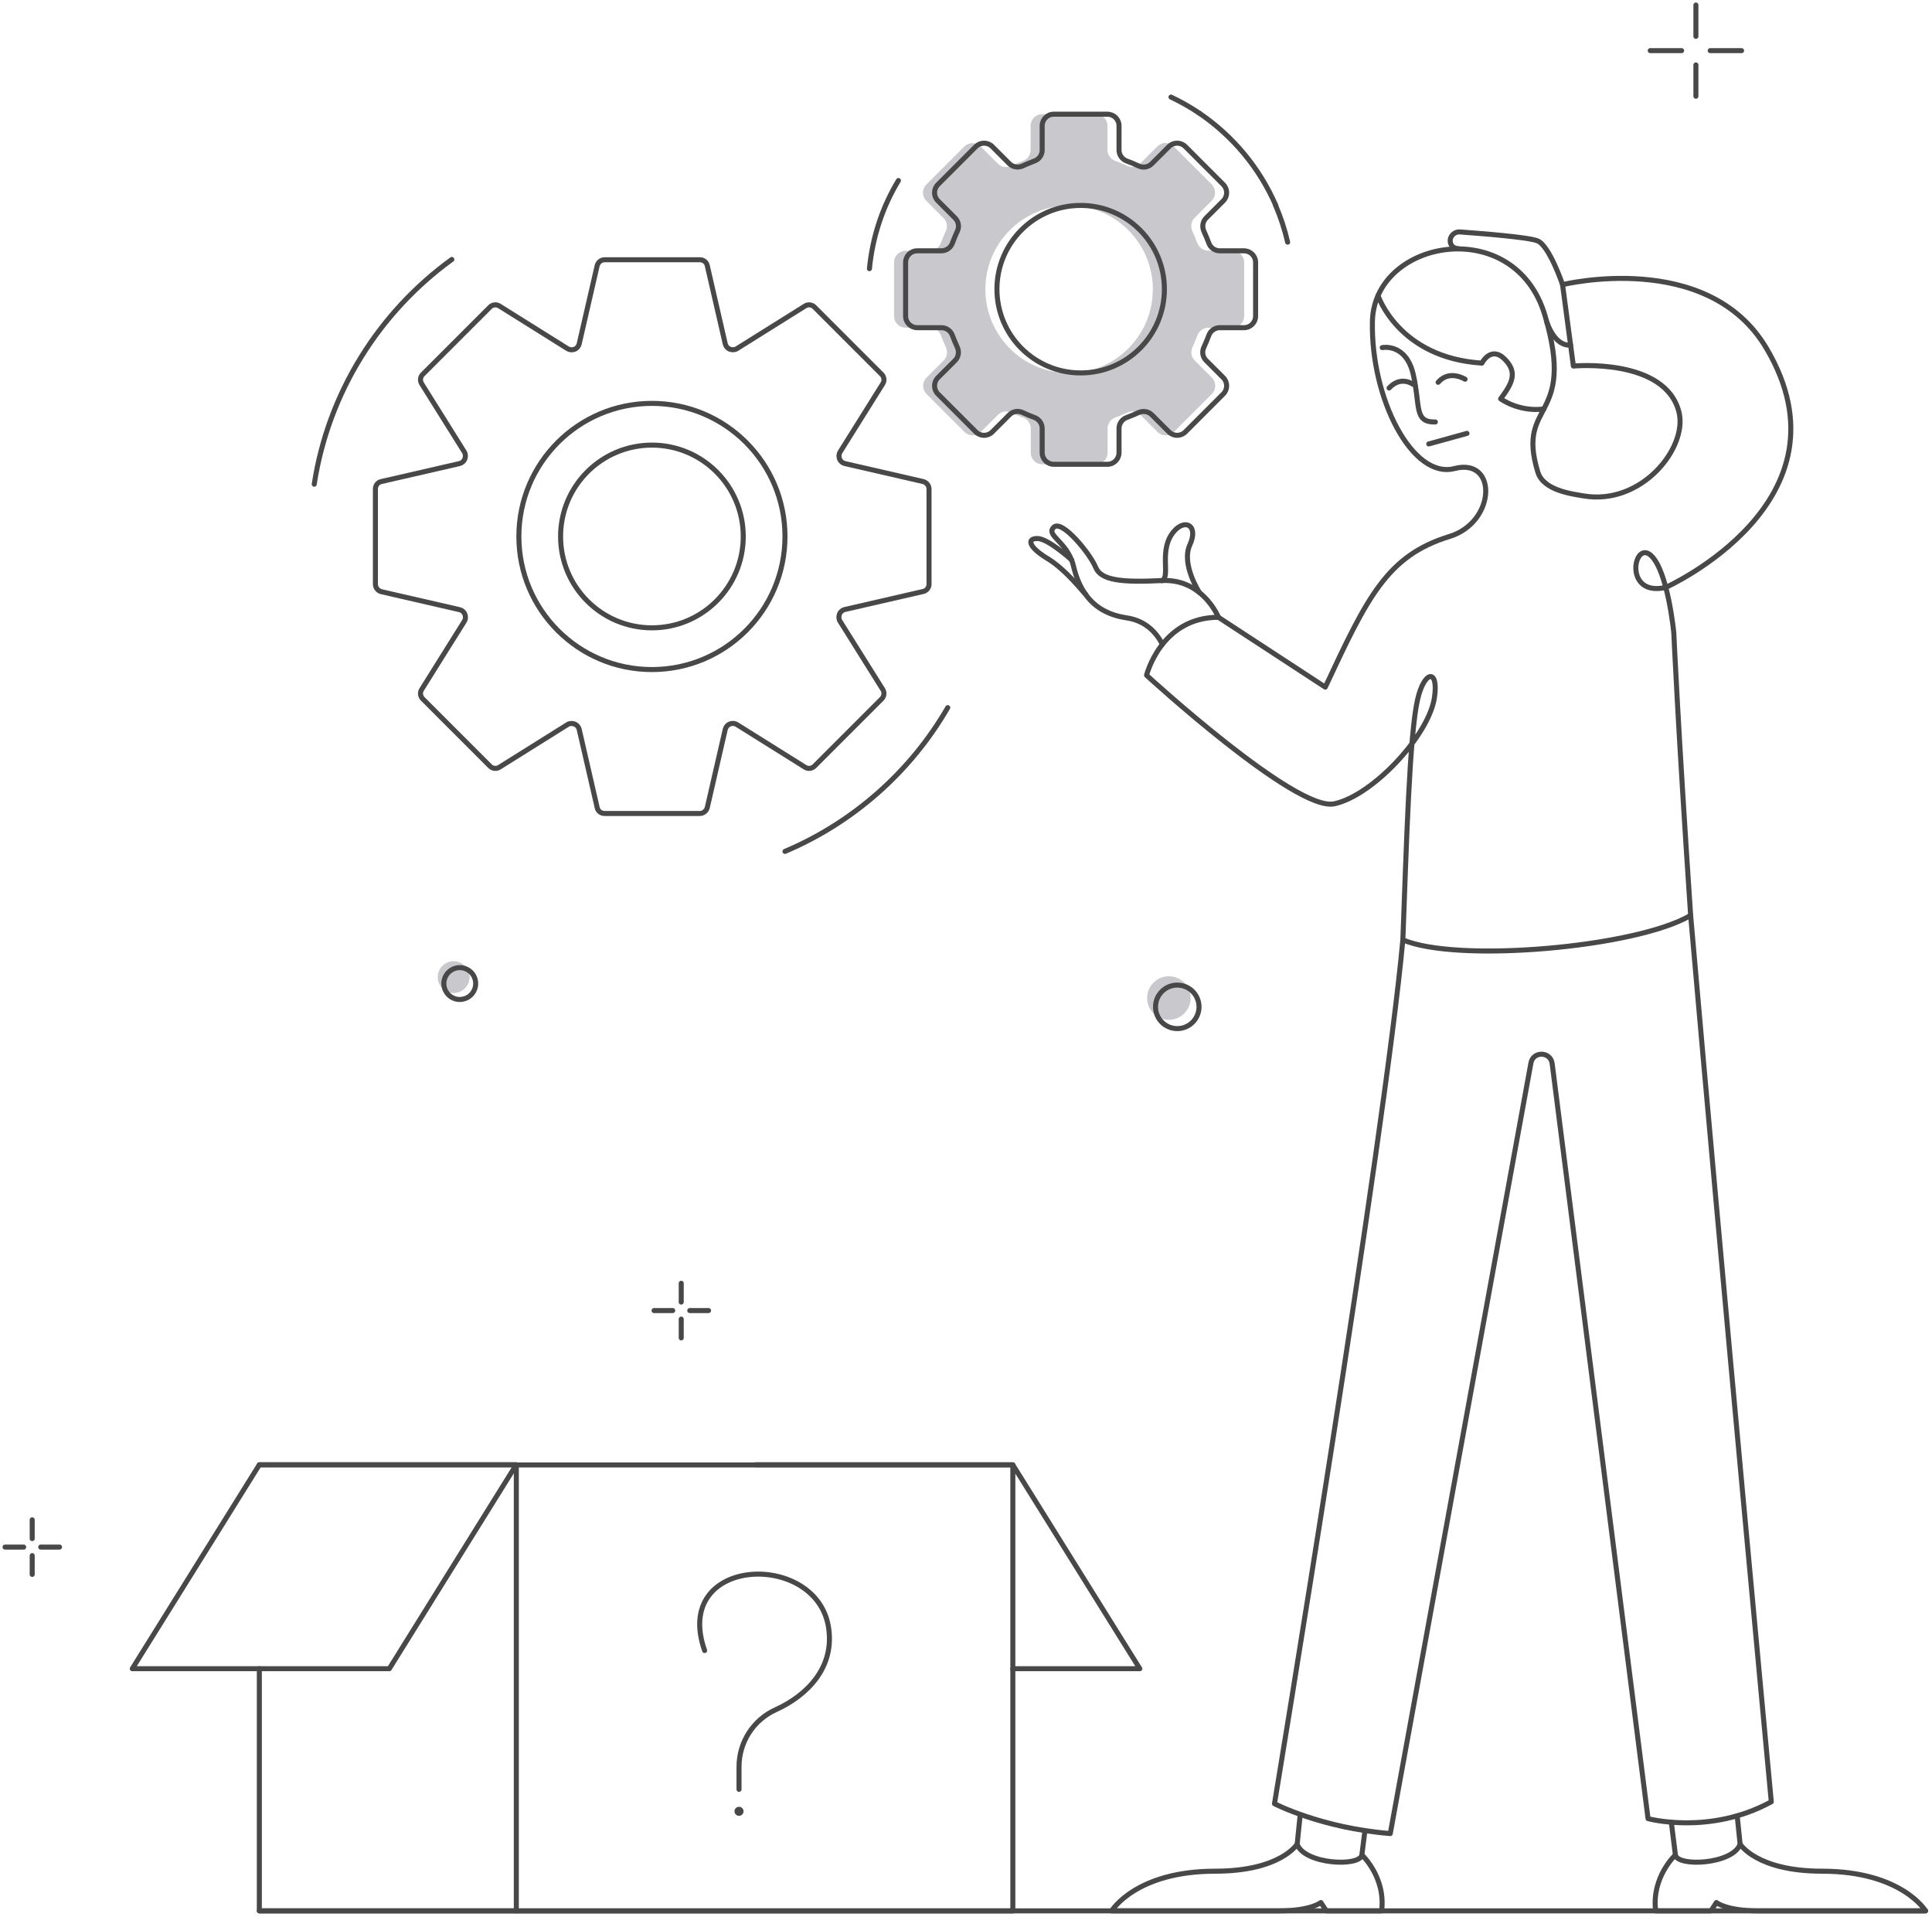 <?xml version="1.0" encoding="UTF-8"?> <svg xmlns="http://www.w3.org/2000/svg" width="384" height="381" viewBox="0 0 384 381" fill="none"><path d="M336.027 181.898C342.341 254.401 352.058 358.034 352.058 358.034C339.809 364.726 327.561 361.38 327.561 361.38L308.504 211.342C308.184 208.927 304.722 208.84 304.285 211.225L276.326 364.348C262.594 363.242 253.312 358.413 253.312 358.413C253.312 358.413 275.249 226.034 278.828 186.757" stroke="#484848" stroke-miterlimit="10" stroke-linecap="round" stroke-linejoin="round"></path><path d="M333 368.595C333 368.595 328.229 372.989 329.073 379.709H337.306H340.07L341.147 378.051C341.147 378.051 343.096 379.709 349.497 379.709C358.865 379.709 382.722 379.709 382.722 379.709C382.722 379.709 377.98 371.825 362.153 371.825C349.119 371.825 345.86 366.442 345.86 366.442" stroke="#484848" stroke-miterlimit="10" stroke-linecap="round" stroke-linejoin="round"></path><path d="M332.188 362.107L333.002 368.624C333.468 370.981 344.378 370.486 345.862 366.471L345.28 360.827" stroke="#484848" stroke-miterlimit="10" stroke-linecap="round" stroke-linejoin="round"></path><path d="M270.681 368.595C270.681 368.595 275.452 372.989 274.609 379.709H266.375H263.611L262.534 378.051C262.534 378.051 260.585 379.709 254.184 379.709C244.816 379.709 220.959 379.709 220.959 379.709C220.959 379.709 225.701 371.825 241.529 371.825C254.563 371.825 257.821 366.442 257.821 366.442" stroke="#484848" stroke-miterlimit="10" stroke-linecap="round" stroke-linejoin="round"></path><path d="M271.291 363.766L270.68 368.624C270.214 370.981 259.304 370.486 257.82 366.471L258.402 360.827" stroke="#484848" stroke-miterlimit="10" stroke-linecap="round" stroke-linejoin="round"></path><path d="M244.963 49.81H240.133C239.144 49.81 238.271 49.17 237.951 48.239C237.66 47.453 237.34 46.697 236.991 45.941C236.584 45.039 236.729 43.991 237.428 43.293L240.832 39.889C241.733 38.987 241.733 37.532 240.832 36.63L233.296 29.095C232.394 28.193 230.94 28.193 230.038 29.095L226.634 32.499C225.935 33.197 224.888 33.372 223.986 32.935C223.23 32.586 222.473 32.266 221.688 31.975C220.757 31.655 220.117 30.782 220.117 29.793V24.993C220.117 23.713 219.069 22.694 217.818 22.694H207.141C205.86 22.694 204.842 23.742 204.842 24.993V29.822C204.842 30.812 204.202 31.684 203.271 32.005C202.485 32.295 201.729 32.615 200.973 32.965C200.071 33.372 199.023 33.226 198.325 32.528L194.921 29.124C194.019 28.222 192.564 28.222 191.662 29.124L184.127 36.66C183.225 37.561 183.225 39.016 184.127 39.918L187.531 43.322C188.229 44.02 188.404 45.068 187.967 45.97C187.618 46.726 187.298 47.483 187.007 48.268C186.658 49.199 185.815 49.839 184.825 49.839H179.996C178.716 49.839 177.697 50.887 177.697 52.138V62.815C177.697 64.095 178.745 65.114 179.996 65.114H184.854C185.844 65.114 186.716 65.754 187.036 66.685C187.327 67.47 187.647 68.227 187.997 68.983C188.404 69.885 188.258 70.932 187.56 71.631L184.156 75.035C183.254 75.937 183.254 77.391 184.156 78.293L191.692 85.829C192.593 86.731 194.048 86.731 194.95 85.829L198.354 82.425C199.052 81.726 200.1 81.581 201.002 81.988C201.758 82.337 202.515 82.657 203.3 82.948C204.231 83.268 204.871 84.141 204.871 85.13V89.96C204.871 91.24 205.919 92.258 207.17 92.258H217.847C219.127 92.258 220.146 91.211 220.146 89.96V85.13C220.146 84.141 220.786 83.268 221.717 82.948C222.502 82.657 223.259 82.337 224.015 81.988C224.917 81.581 225.964 81.726 226.663 82.425L230.067 85.829C230.969 86.731 232.423 86.731 233.325 85.829L240.861 78.293C241.763 77.391 241.763 75.937 240.861 75.035L237.457 71.631C236.758 70.932 236.584 69.885 237.02 68.983C237.369 68.227 237.689 67.47 237.98 66.685C238.329 65.754 239.173 65.114 240.162 65.114H244.992C246.272 65.114 247.29 64.066 247.29 62.815V52.138C247.261 50.858 246.243 49.81 244.963 49.81ZM212.494 74.133C203.3 74.133 195.852 66.685 195.852 57.491C195.852 48.297 203.3 40.849 212.494 40.849C221.688 40.849 229.136 48.297 229.136 57.491C229.136 66.656 221.688 74.133 212.494 74.133Z" fill="#C8C8CD"></path><path d="M214.792 74.104C223.983 74.104 231.434 66.653 231.434 57.462C231.434 48.271 223.983 40.82 214.792 40.82C205.601 40.82 198.15 48.271 198.15 57.462C198.15 66.653 205.601 74.104 214.792 74.104Z" stroke="#484848" stroke-miterlimit="10" stroke-linecap="round" stroke-linejoin="round"></path><path d="M249.56 62.815V52.138C249.56 50.858 248.513 49.839 247.262 49.839H242.432C241.443 49.839 240.57 49.199 240.25 48.268C239.959 47.483 239.639 46.726 239.29 45.97C238.883 45.068 239.028 44.02 239.726 43.322L243.13 39.918C244.032 39.016 244.032 37.561 243.13 36.66L235.595 29.124C234.693 28.222 233.238 28.222 232.336 29.124L228.932 32.528C228.234 33.226 227.187 33.401 226.285 32.965C225.528 32.615 224.772 32.295 223.986 32.005C223.055 31.684 222.415 30.812 222.415 29.822V24.993C222.415 23.713 221.368 22.694 220.117 22.694H209.439C208.159 22.694 207.141 23.742 207.141 24.993V29.822C207.141 30.812 206.501 31.684 205.57 32.005C204.784 32.295 204.028 32.615 203.271 32.965C202.369 33.372 201.322 33.226 200.624 32.528L197.22 29.124C196.318 28.222 194.863 28.222 193.961 29.124L186.426 36.66C185.524 37.561 185.524 39.016 186.426 39.918L189.83 43.322C190.528 44.02 190.703 45.068 190.266 45.97C189.917 46.726 189.597 47.483 189.306 48.268C188.986 49.199 188.113 49.839 187.124 49.839H182.295C181.014 49.839 179.996 50.887 179.996 52.138V62.815C179.996 64.095 181.043 65.114 182.295 65.114H187.124C188.113 65.114 188.986 65.754 189.306 66.685C189.597 67.47 189.917 68.227 190.266 68.983C190.674 69.885 190.528 70.932 189.83 71.631L186.426 75.035C185.524 75.937 185.524 77.391 186.426 78.293L193.961 85.829C194.863 86.731 196.318 86.731 197.22 85.829L200.624 82.425C201.322 81.726 202.369 81.552 203.271 81.988C204.028 82.337 204.784 82.657 205.57 82.948C206.501 83.268 207.141 84.141 207.141 85.13V89.96C207.141 91.24 208.188 92.258 209.439 92.258H220.117C221.397 92.258 222.415 91.211 222.415 89.96V85.13C222.415 84.141 223.055 83.268 223.986 82.948C224.772 82.657 225.528 82.337 226.285 81.988C227.187 81.581 228.234 81.726 228.932 82.425L232.336 85.829C233.238 86.731 234.693 86.731 235.595 85.829L243.13 78.293C244.032 77.391 244.032 75.937 243.13 75.035L239.726 71.631C239.028 70.932 238.854 69.885 239.29 68.983C239.639 68.227 239.959 67.47 240.25 66.685C240.57 65.754 241.443 65.114 242.432 65.114H247.262C248.542 65.114 249.56 64.066 249.56 62.815Z" stroke="#484848" stroke-miterlimit="10" stroke-linecap="round" stroke-linejoin="round"></path><path d="M184.651 116.087V97.176C184.651 96.477 184.157 95.866 183.487 95.692L167.922 92.113C167.457 91.997 167.049 91.677 166.875 91.211C166.875 91.211 166.875 91.211 166.875 91.182C166.671 90.717 166.729 90.193 166.991 89.786L175.457 76.257C175.836 75.675 175.748 74.89 175.254 74.395L161.87 61.012C161.376 60.517 160.59 60.43 160.008 60.808L146.48 69.274C146.072 69.536 145.549 69.565 145.083 69.391C145.083 69.391 145.083 69.391 145.054 69.391C144.589 69.187 144.269 68.809 144.152 68.343L140.574 52.778C140.428 52.08 139.817 51.614 139.09 51.614H120.179C119.48 51.614 118.869 52.109 118.695 52.778L115.116 68.343C115 68.809 114.68 69.216 114.214 69.391C114.214 69.391 114.214 69.391 114.185 69.391C113.72 69.594 113.196 69.536 112.789 69.274L99.26 60.808C98.678 60.43 97.892 60.517 97.398 61.012L84.015 74.395C83.52 74.89 83.433 75.675 83.811 76.257L92.277 89.786C92.539 90.193 92.568 90.717 92.394 91.182C92.394 91.182 92.394 91.182 92.394 91.211C92.19 91.677 91.812 91.997 91.346 92.113L75.781 95.692C75.083 95.837 74.617 96.448 74.617 97.176V116.087C74.617 116.785 75.112 117.396 75.781 117.571L91.346 121.149C91.812 121.266 92.219 121.586 92.394 122.051C92.394 122.051 92.394 122.051 92.394 122.08C92.597 122.546 92.539 123.069 92.277 123.477L83.811 137.006C83.433 137.587 83.52 138.373 84.015 138.868L97.398 152.251C97.892 152.745 98.678 152.833 99.26 152.455L112.789 143.988C113.196 143.726 113.72 143.697 114.185 143.872C114.185 143.872 114.185 143.872 114.214 143.872C114.68 144.075 115 144.454 115.116 144.919L118.695 160.484C118.84 161.183 119.451 161.648 120.179 161.648H139.09C139.788 161.648 140.399 161.154 140.574 160.484L144.152 144.919C144.269 144.454 144.589 144.046 145.054 143.872C145.054 143.872 145.054 143.872 145.083 143.872C145.549 143.668 146.072 143.726 146.48 143.988L160.008 152.455C160.59 152.833 161.376 152.745 161.87 152.251L175.254 138.868C175.748 138.373 175.836 137.587 175.457 137.006L166.962 123.448C166.7 123.04 166.671 122.517 166.846 122.051C166.846 122.051 166.846 122.051 166.846 122.022C167.049 121.557 167.427 121.237 167.893 121.12L183.458 117.542C184.157 117.396 184.651 116.785 184.651 116.087Z" stroke="#484848" stroke-miterlimit="10" stroke-linecap="round" stroke-linejoin="round"></path><path d="M129.575 124.757C139.601 124.757 147.729 116.629 147.729 106.602C147.729 96.575 139.601 88.447 129.575 88.447C119.548 88.447 111.42 96.575 111.42 106.602C111.42 116.629 119.548 124.757 129.575 124.757Z" stroke="#484848" stroke-miterlimit="10" stroke-linecap="round" stroke-linejoin="round"></path><path d="M129.575 133.049C144.182 133.049 156.022 121.209 156.022 106.603C156.022 91.997 144.182 80.156 129.575 80.156C114.969 80.156 103.129 91.997 103.129 106.603C103.129 121.209 114.969 133.049 129.575 133.049Z" stroke="#484848" stroke-miterlimit="10" stroke-linecap="round" stroke-linejoin="round"></path><path d="M150.232 291.06H201.293L226.546 331.588H201.293" stroke="#484848" stroke-miterlimit="10" stroke-linecap="round" stroke-linejoin="round"></path><path d="M102.621 379.721L201.309 379.721L201.309 291.1L102.621 291.1L102.621 379.721Z" stroke="#484848" stroke-miterlimit="10" stroke-linecap="round" stroke-linejoin="round"></path><path d="M51.545 331.587V379.709H102.634" stroke="#484848" stroke-miterlimit="10" stroke-linecap="round" stroke-linejoin="round"></path><path d="M102.634 291.089H51.545" stroke="#484848" stroke-miterlimit="10" stroke-linecap="round" stroke-linejoin="round"></path><path d="M26.291 331.588H77.38L102.605 291.06H51.545L26.291 331.588Z" stroke="#484848" stroke-miterlimit="10" stroke-linecap="round" stroke-linejoin="round"></path><path d="M274.727 69.071C274.727 69.071 279.44 68.111 280.894 74.395C282.349 80.68 280.982 83.938 285.288 83.851" stroke="#484848" stroke-miterlimit="10" stroke-linecap="round" stroke-linejoin="round"></path><path d="M382.723 379.709H51.545" stroke="#484848" stroke-miterlimit="10" stroke-linecap="round" stroke-linejoin="round"></path><path d="M242.169 122.663C242.169 122.663 241.063 119.87 238.387 117.746C236.641 116.32 234.197 115.215 230.968 115.36C222.879 115.767 218.806 115.331 217.759 112.712C216.712 110.094 211.067 103.141 209.438 104.77C207.925 106.283 211.446 107.388 212.987 111.287C213.133 111.665 213.278 112.072 213.366 112.509C213.86 114.545 214.588 116.466 215.781 118.124C217.439 120.452 219.999 122.197 223.956 122.779C227.884 123.361 229.978 125.95 231.026 128.016" stroke="#484848" stroke-miterlimit="10" stroke-linecap="round" stroke-linejoin="round"></path><path d="M215.81 118.124C215.577 118.037 211.94 113.236 208.216 110.996C204.492 108.756 203.968 106.952 206.238 107.01C208.391 107.068 213.017 111.287 213.017 111.287" stroke="#484848" stroke-miterlimit="10" stroke-linecap="round" stroke-linejoin="round"></path><path d="M238.388 117.745C238.388 117.745 234.722 112.101 236.497 108.261C238.242 104.42 235.595 103.024 233.384 105.526C230.154 109.192 232.743 114.545 230.969 115.389" stroke="#484848" stroke-miterlimit="10" stroke-linecap="round" stroke-linejoin="round"></path><path d="M291.193 75.356C291.193 75.356 288.08 73.377 285.84 75.967" stroke="#484848" stroke-miterlimit="10" stroke-linecap="round" stroke-linejoin="round"></path><path d="M280.865 76.374C280.865 76.374 278.45 74.57 276.094 77.101" stroke="#484848" stroke-miterlimit="10" stroke-linecap="round" stroke-linejoin="round"></path><path d="M310.57 56.56C310.57 56.56 339.432 49.461 351.098 69.216C369.108 99.677 331.082 116.727 331.082 116.727C322.644 118.676 324.681 107.329 328.085 110.326C331.489 113.323 332.682 125.746 332.682 125.746C332.682 125.746 333.496 144.337 336.028 181.897C325.205 188.298 289.477 191.382 278.829 186.756C279.527 168.398 280.138 145.908 281.767 138.955C283.105 133.194 285.957 132.816 285.113 138.576C284.036 146.083 272.864 158.098 265.183 159.728C257.503 161.357 227.885 134.183 227.885 134.183C227.885 134.183 230.736 122.662 242.17 122.662L263.409 136.54C271.759 118.676 275.686 110.413 288.11 106.602C297.362 103.751 297.682 90.891 289.099 93.102C280.691 95.284 272.457 79.166 272.777 63.892C273.097 47.483 301.115 42.478 307.079 62.699C313.334 83.908 301.289 79.486 305.653 93.8C306.759 97.437 312.345 98.135 314.76 98.543C326.339 100.492 335.504 88.913 333.7 81.843C330.936 71.049 312.723 72.736 312.723 72.736L310.57 56.56Z" stroke="#484848" stroke-miterlimit="10" stroke-linecap="round" stroke-linejoin="round"></path><path d="M273.883 58.714C273.883 58.714 277.956 71.108 294.54 72.155C294.54 72.155 296.314 68.635 299.049 71.341C301.784 74.076 300.446 76.287 298.264 79.254C298.264 79.254 301.9 81.931 306.876 81.262" stroke="#484848" stroke-miterlimit="10" stroke-linecap="round" stroke-linejoin="round"></path><path d="M283.979 88.215L291.572 86.12" stroke="#484848" stroke-miterlimit="10" stroke-linecap="round" stroke-linejoin="round"></path><path d="M310.569 56.561C310.569 56.561 307.95 48.793 305.594 47.862C303.732 47.106 294.073 46.378 290.174 46.087C288.894 46 287.905 47.251 288.341 48.415C288.545 48.968 289.01 49.375 289.941 49.433" stroke="#484848" stroke-miterlimit="10" stroke-linecap="round" stroke-linejoin="round"></path><path d="M312.17 68.547C312.17 68.547 309.348 69.245 307.457 64.066" stroke="#484848" stroke-miterlimit="10" stroke-linecap="round" stroke-linejoin="round"></path><path d="M140.05 327.98C133.475 309.273 161.987 308.08 164.635 323.121C166.06 331.239 160.474 336.883 154.19 339.734C149.738 341.742 146.887 346.193 146.887 351.052V355.561" stroke="#484848" stroke-miterlimit="10" stroke-linecap="round" stroke-linejoin="round"></path><path d="M146.886 360.827C147.384 360.827 147.788 360.424 147.788 359.925C147.788 359.427 147.384 359.023 146.886 359.023C146.388 359.023 145.984 359.427 145.984 359.925C145.984 360.424 146.388 360.827 146.886 360.827Z" fill="#484848"></path><path d="M62.455 96.216C65.277 77.887 75.431 61.972 89.804 51.557" stroke="#484848" stroke-miterlimit="10" stroke-linecap="round" stroke-linejoin="round"></path><path d="M188.374 140.613C181.013 153.327 169.638 163.423 156.021 169.184" stroke="#484848" stroke-miterlimit="10" stroke-linecap="round" stroke-linejoin="round"></path><path d="M172.809 53.39C173.42 47.018 175.427 41.083 178.569 35.875" stroke="#484848" stroke-miterlimit="10" stroke-linecap="round" stroke-linejoin="round"></path><path d="M253.545 40.82C254.534 43.148 255.349 45.592 255.931 48.123" stroke="#484848" stroke-miterlimit="10" stroke-linecap="round" stroke-linejoin="round"></path><path d="M238.416 22.52C245.049 27.03 250.345 33.373 253.574 40.821" stroke="#484848" stroke-miterlimit="10" stroke-linecap="round" stroke-linejoin="round"></path><path d="M232.742 19.291C234.721 20.222 236.612 21.299 238.416 22.52" stroke="#484848" stroke-miterlimit="10" stroke-linecap="round" stroke-linejoin="round"></path><path d="M232.327 202.646C233.327 202.646 234.296 202.298 235.068 201.663C235.841 201.028 236.37 200.145 236.564 199.163C236.758 198.182 236.607 197.164 236.135 196.282C235.662 195.401 234.899 194.71 233.975 194.328C233.05 193.946 232.022 193.896 231.065 194.187C230.108 194.478 229.282 195.092 228.727 195.924C228.172 196.756 227.922 197.755 228.021 198.75C228.12 199.745 228.561 200.676 229.268 201.382C229.67 201.784 230.147 202.102 230.672 202.319C231.196 202.536 231.759 202.647 232.327 202.646Z" fill="#C8C8CD"></path><path d="M233.992 204.395C234.993 204.394 235.962 204.047 236.735 203.413C237.508 202.778 238.037 201.894 238.232 200.913C238.427 199.932 238.275 198.914 237.803 198.032C237.331 197.15 236.568 196.459 235.644 196.076C234.72 195.694 233.691 195.644 232.734 195.935C231.777 196.226 230.95 196.84 230.395 197.672C229.84 198.504 229.59 199.502 229.689 200.498C229.788 201.493 230.229 202.424 230.936 203.131C231.338 203.532 231.814 203.85 232.338 204.067C232.863 204.284 233.425 204.395 233.992 204.395V204.395Z" stroke="#484848" stroke-linecap="round" stroke-linejoin="round"></path><path d="M90.166 197.327C90.897 197.326 91.606 197.072 92.172 196.607C92.737 196.142 93.124 195.496 93.266 194.778C93.409 194.06 93.297 193.315 92.952 192.67C92.606 192.025 92.048 191.52 91.372 191.24C90.695 190.96 89.943 190.924 89.243 191.137C88.543 191.35 87.938 191.799 87.532 192.408C87.126 193.017 86.943 193.747 87.016 194.476C87.088 195.204 87.41 195.884 87.928 196.402C88.222 196.695 88.571 196.928 88.955 197.087C89.339 197.246 89.75 197.327 90.166 197.327Z" fill="#C8C8CD"></path><path d="M91.383 198.606C92.115 198.606 92.824 198.352 93.39 197.887C93.955 197.423 94.342 196.777 94.485 196.059C94.627 195.341 94.517 194.596 94.171 193.95C93.826 193.305 93.268 192.799 92.591 192.52C91.915 192.24 91.162 192.203 90.462 192.416C89.762 192.629 89.157 193.078 88.751 193.687C88.344 194.296 88.162 195.026 88.234 195.755C88.306 196.483 88.629 197.164 89.147 197.681C89.44 197.975 89.789 198.208 90.173 198.366C90.556 198.525 90.968 198.606 91.383 198.606V198.606Z" stroke="#484848" stroke-linecap="round" stroke-linejoin="round"></path><path d="M6.4 302V305.734" stroke="#484848" stroke-linecap="round" stroke-linejoin="round"></path><path d="M6.4 309.115V312.849" stroke="#484848" stroke-linecap="round" stroke-linejoin="round"></path><path d="M11.833 307.424H8.094" stroke="#484848" stroke-linecap="round" stroke-linejoin="round"></path><path d="M4.707 307.424H1" stroke="#484848" stroke-linecap="round" stroke-linejoin="round"></path><path d="M135.4 255V258.734" stroke="#484848" stroke-linecap="round" stroke-linejoin="round"></path><path d="M135.4 262.115V265.849" stroke="#484848" stroke-linecap="round" stroke-linejoin="round"></path><path d="M140.833 260.424H137.094" stroke="#484848" stroke-linecap="round" stroke-linejoin="round"></path><path d="M133.707 260.424H130" stroke="#484848" stroke-linecap="round" stroke-linejoin="round"></path><path d="M337.074 1V7.223" stroke="#484848" stroke-linecap="round" stroke-linejoin="round"></path><path d="M337.074 12.902V19.124" stroke="#484848" stroke-linecap="round" stroke-linejoin="round"></path><path d="M346.149 10.062H339.918" stroke="#484848" stroke-linecap="round" stroke-linejoin="round"></path><path d="M334.231 10.062H328" stroke="#484848" stroke-linecap="round" stroke-linejoin="round"></path></svg> 